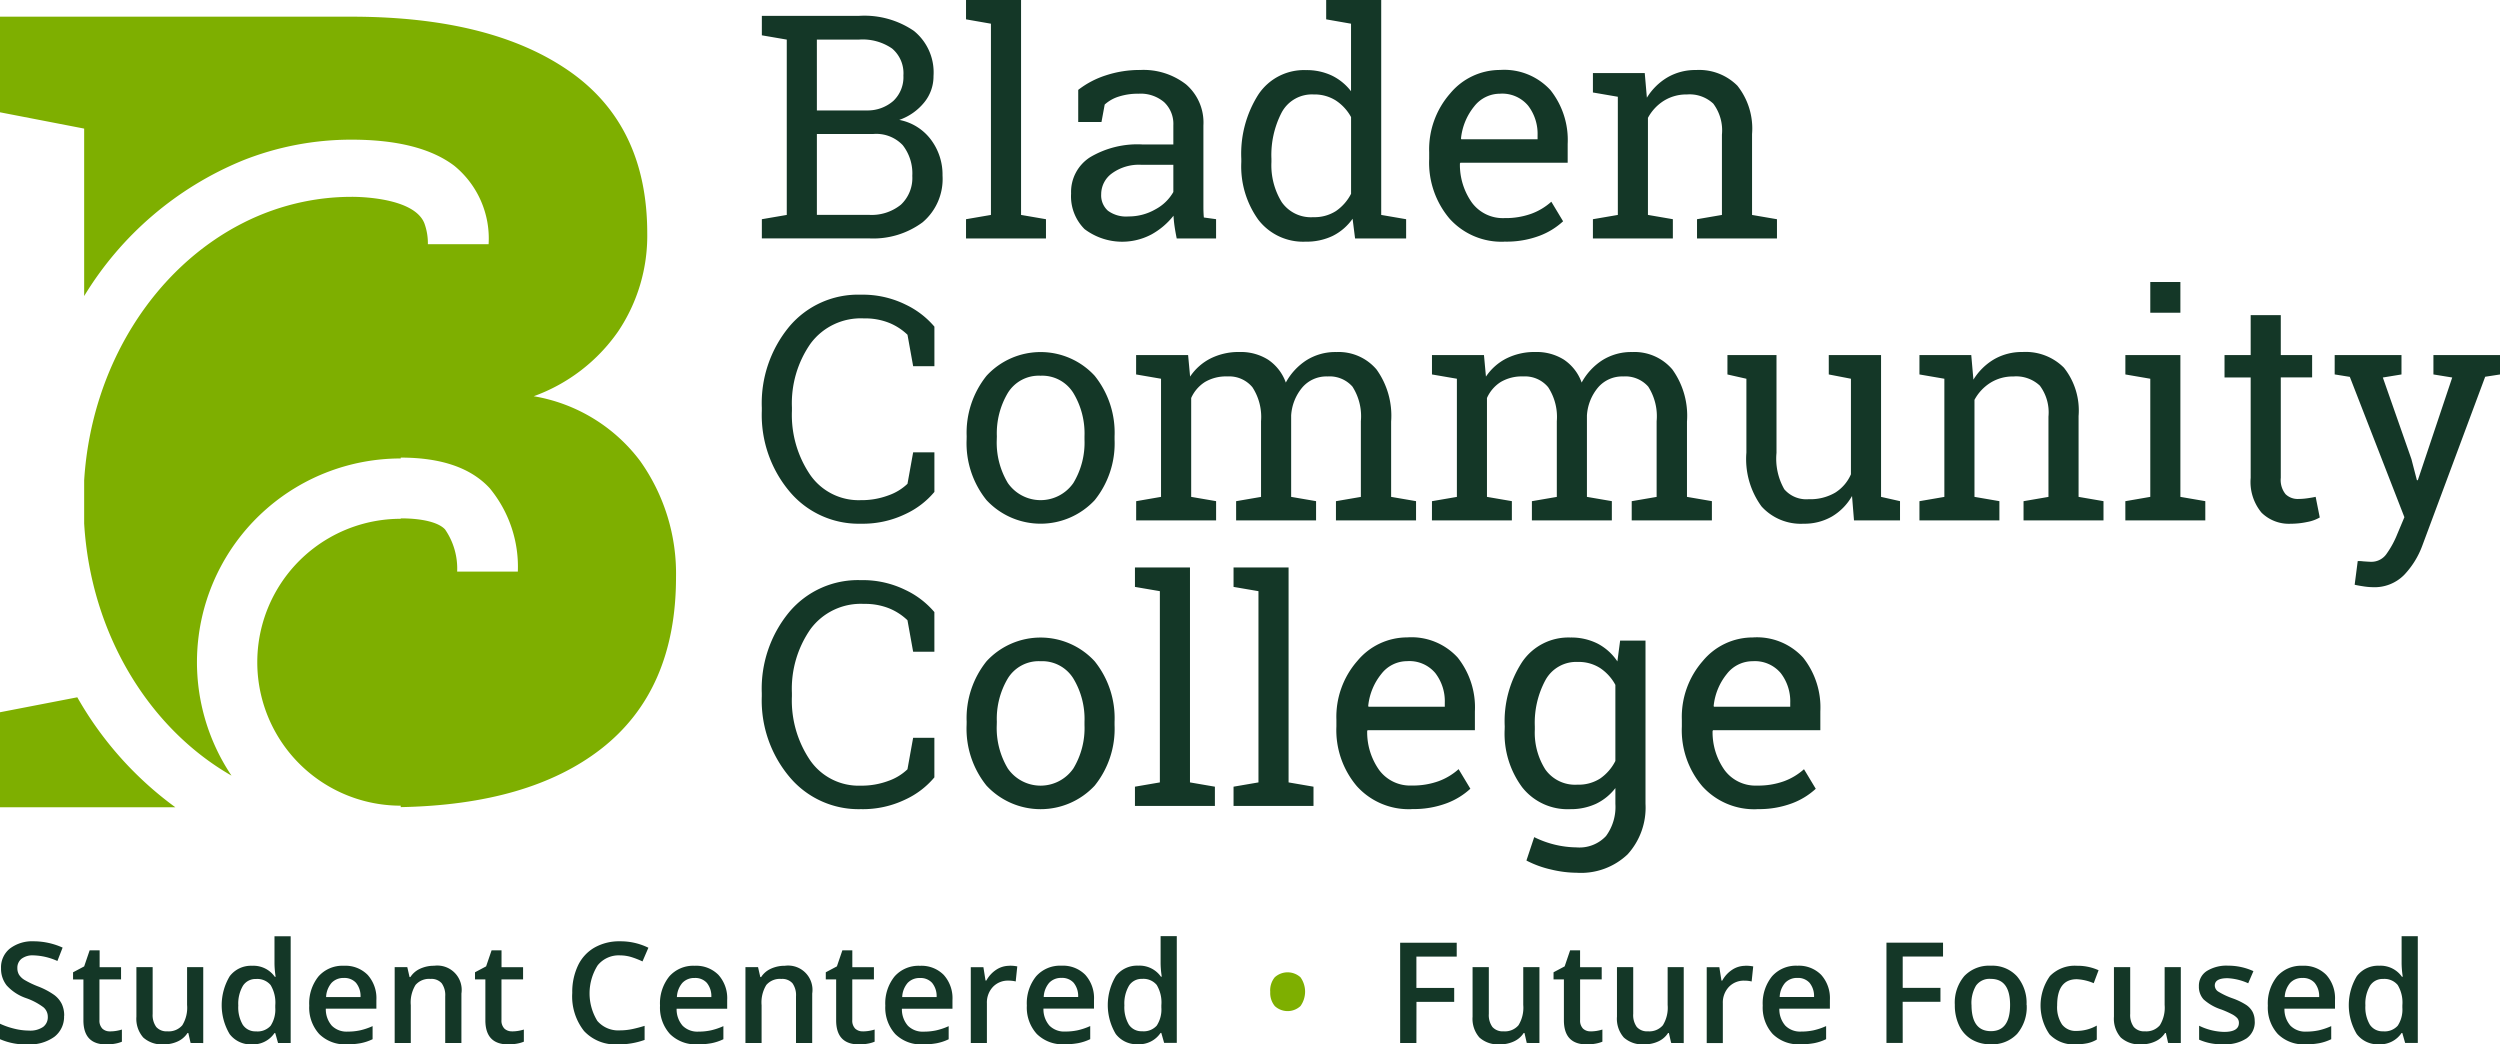 <svg xmlns="http://www.w3.org/2000/svg" width="182.713" height="76.328" viewBox="0 0 182.713 76.328">
  <g id="Group_537" data-name="Group 537" transform="translate(-33.119 -30.286)">
    <path id="Path_835" data-name="Path 835" d="M195.565,46.307l1.821-.313V37.358l-1.821-.313V35.626h3.788l.156,1.8a4.389,4.389,0,0,1,1.514-1.491,4.038,4.038,0,0,1,2.072-.531,3.946,3.946,0,0,1,3.027,1.145,5.026,5.026,0,0,1,1.073,3.536v5.91l1.821.313v1.408h-5.843V46.307l1.821-.313V40.128a3.268,3.268,0,0,0-.632-2.267,2.529,2.529,0,0,0-1.927-.671,3.1,3.1,0,0,0-1.681.458,3.345,3.345,0,0,0-1.168,1.251v7.094l1.821.313v1.408h-5.843Zm-6.793-9.172a2.385,2.385,0,0,0-1.888.933,4.417,4.417,0,0,0-.961,2.34l.022.056h5.575v-.291a3.372,3.372,0,0,0-.693-2.167,2.468,2.468,0,0,0-2.056-.872m.335,10.815a5.1,5.1,0,0,1-4.017-1.681,6.331,6.331,0,0,1-1.491-4.362v-.492a6.2,6.2,0,0,1,1.536-4.3,4.731,4.731,0,0,1,3.637-1.715,4.582,4.582,0,0,1,3.692,1.475,5.859,5.859,0,0,1,1.257,3.932v1.375h-7.843l-.033.056a4.778,4.778,0,0,0,.882,2.865,2.811,2.811,0,0,0,2.38,1.123,5.535,5.535,0,0,0,1.961-.319,4.523,4.523,0,0,0,1.458-.877l.86,1.43a5.28,5.28,0,0,1-1.715,1.056,6.865,6.865,0,0,1-2.564.43m-17.037-5.82a5.135,5.135,0,0,0,.748,2.927,2.6,2.6,0,0,0,2.313,1.106,2.916,2.916,0,0,0,1.653-.447,3.41,3.41,0,0,0,1.106-1.262V38.843a3.406,3.406,0,0,0-1.106-1.207,2.913,2.913,0,0,0-1.631-.447,2.506,2.506,0,0,0-2.329,1.307,6.744,6.744,0,0,0-.754,3.4ZM178,46.273a3.9,3.9,0,0,1-1.447,1.251,4.405,4.405,0,0,1-1.983.424,4.132,4.132,0,0,1-3.458-1.6,6.682,6.682,0,0,1-1.245-4.217v-.234a8.07,8.07,0,0,1,1.245-4.7,4,4,0,0,1,3.48-1.787,4.3,4.3,0,0,1,1.894.4,3.914,3.914,0,0,1,1.4,1.145V32.018L176.07,31.7V30.286h4.022V45.994l1.821.313v1.408h-3.731Zm-16.4-.168a3.914,3.914,0,0,0,2-.525,3.26,3.26,0,0,0,1.3-1.262V42.33h-2.346a3.346,3.346,0,0,0-2.139.626,1.881,1.881,0,0,0-.788,1.519,1.505,1.505,0,0,0,.492,1.212,2.243,2.243,0,0,0,1.486.419m3.542,1.609q-.1-.492-.157-.882t-.078-.782a5.32,5.32,0,0,1-1.592,1.358,4.561,4.561,0,0,1-4.91-.38,3.386,3.386,0,0,1-.983-2.6,3.008,3.008,0,0,1,1.391-2.653,6.777,6.777,0,0,1,3.815-.933H164.9V39.436a2.177,2.177,0,0,0-.671-1.681,2.64,2.64,0,0,0-1.866-.62,4.576,4.576,0,0,0-1.458.212,2.738,2.738,0,0,0-1.022.581l-.235,1.274h-1.7V36.855a6.525,6.525,0,0,1,2-1.055,7.906,7.906,0,0,1,2.547-.4,5.067,5.067,0,0,1,3.329,1.05,3.675,3.675,0,0,1,1.273,3.005v5.82c0,.157,0,.31.005.459s.013.3.028.447l.893.123v1.408ZM149.748,31.7V30.286h4.022V45.994l1.821.313v1.408h-5.843V46.307l1.821-.313V32.018Zm-10.9,8.379v5.91h3.8a3.4,3.4,0,0,0,2.34-.743,2.677,2.677,0,0,0,.833-2.106,3.343,3.343,0,0,0-.7-2.246,2.664,2.664,0,0,0-2.139-.816Zm0-1.721h3.675a2.85,2.85,0,0,0,1.916-.7,2.389,2.389,0,0,0,.732-1.854,2.36,2.36,0,0,0-.827-1.972,3.787,3.787,0,0,0-2.391-.654h-3.106Zm3.106-6.915a6.41,6.41,0,0,1,3.983,1.1,3.9,3.9,0,0,1,1.435,3.3,3.012,3.012,0,0,1-.687,1.938,4.062,4.062,0,0,1-1.815,1.268,3.778,3.778,0,0,1,2.312,1.442,4.244,4.244,0,0,1,.849,2.625,4.142,4.142,0,0,1-1.452,3.413,6.062,6.062,0,0,1-3.932,1.179h-7.821V46.307l1.821-.313V33.18l-1.821-.313V31.448h7.128ZM261.859,57.654l-1.083.167-4.6,12.356a6.218,6.218,0,0,1-1.319,2.123,3.037,3.037,0,0,1-2.312.9,4.748,4.748,0,0,1-.671-.061q-.413-.062-.637-.117l.224-1.732a2.73,2.73,0,0,1,.4.022q.463.034.587.033a1.34,1.34,0,0,0,1.139-.609,6.842,6.842,0,0,0,.759-1.4l.526-1.251-3.989-10.256-1.106-.178V56.234h4.882v1.419l-1.363.223,2.09,5.966.4,1.542h.067l2.514-7.508-1.374-.223V56.234h4.871Zm-16.021-4.335v2.916h2.29v1.631h-2.29v7.34a1.643,1.643,0,0,0,.352,1.2,1.273,1.273,0,0,0,.933.347,4.831,4.831,0,0,0,.654-.05q.363-.05.609-.106l.3,1.508a2.826,2.826,0,0,1-.916.33,5.8,5.8,0,0,1-1.207.129,2.848,2.848,0,0,1-2.133-.81,3.517,3.517,0,0,1-.793-2.542v-7.34h-1.911V56.234h1.911V53.319ZM238.5,53.14h-2.2V50.894h2.2Zm-4.023,13.775L236.3,66.6V57.966l-1.821-.313V56.234H238.5V66.6l1.821.313v1.408h-5.843Zm-15.048,0,1.821-.313V57.966l-1.821-.313V56.234h3.787l.157,1.8a4.388,4.388,0,0,1,1.514-1.491,4.041,4.041,0,0,1,2.073-.53,3.946,3.946,0,0,1,3.027,1.145,5.028,5.028,0,0,1,1.072,3.536V66.6l1.821.313v1.408h-5.843V66.915l1.821-.313V60.737a3.269,3.269,0,0,0-.631-2.267A2.528,2.528,0,0,0,226.3,57.8a3.1,3.1,0,0,0-1.682.459,3.341,3.341,0,0,0-1.167,1.251V66.6l1.821.313v1.408h-5.843Zm-4.927-.379a4.081,4.081,0,0,1-1.469,1.5,4.031,4.031,0,0,1-2.073.526,3.87,3.87,0,0,1-3.072-1.263,5.861,5.861,0,0,1-1.106-3.932v-5.4l-1.386-.313V56.234h3.586v7.151a4.5,4.5,0,0,0,.57,2.659,2.119,2.119,0,0,0,1.776.726,3.619,3.619,0,0,0,1.938-.475,2.976,2.976,0,0,0,1.156-1.346V57.966l-1.62-.313V56.234h3.821V66.6l1.386.313v1.408h-3.363Zm-30.7.379,1.821-.313V57.966l-1.821-.313V56.234h3.8l.145,1.576a3.954,3.954,0,0,1,1.5-1.329,4.591,4.591,0,0,1,2.123-.469,3.74,3.74,0,0,1,2.072.558,3.377,3.377,0,0,1,1.3,1.676,4.485,4.485,0,0,1,1.508-1.631,3.957,3.957,0,0,1,2.189-.6,3.633,3.633,0,0,1,2.928,1.268,5.793,5.793,0,0,1,1.072,3.815V66.6l1.821.313v1.408H198.4V66.915l1.821-.313v-5.53a4.02,4.02,0,0,0-.614-2.53,2.227,2.227,0,0,0-1.821-.743,2.321,2.321,0,0,0-1.849.81,3.52,3.52,0,0,0-.81,2.039V66.6l1.821.313v1.408h-5.843V66.915l1.821-.313v-5.53a3.964,3.964,0,0,0-.632-2.486,2.2,2.2,0,0,0-1.826-.788,3.02,3.02,0,0,0-1.653.414,2.664,2.664,0,0,0-.994,1.162V66.6l1.82.313v1.408H183.8Zm-21.618,0L164,66.6V57.966l-1.821-.313V56.234h3.8l.146,1.576a3.95,3.95,0,0,1,1.5-1.329,4.588,4.588,0,0,1,2.122-.469,3.743,3.743,0,0,1,2.073.558,3.379,3.379,0,0,1,1.3,1.676,4.485,4.485,0,0,1,1.508-1.631,3.96,3.96,0,0,1,2.19-.6,3.632,3.632,0,0,1,2.927,1.268,5.793,5.793,0,0,1,1.072,3.815V66.6l1.821.313v1.408h-5.854V66.915l1.821-.313v-5.53a4.019,4.019,0,0,0-.615-2.53,2.226,2.226,0,0,0-1.821-.743,2.322,2.322,0,0,0-1.849.81,3.52,3.52,0,0,0-.81,2.039V66.6l1.821.313v1.408h-5.843V66.915l1.821-.313v-5.53a3.968,3.968,0,0,0-.631-2.486,2.206,2.206,0,0,0-1.827-.788,3.021,3.021,0,0,0-1.653.414,2.671,2.671,0,0,0-.994,1.162V66.6l1.821.313v1.408h-5.843Zm-10.189-4.5a5.731,5.731,0,0,0,.81,3.173,2.915,2.915,0,0,0,4.787,0,5.7,5.7,0,0,0,.815-3.173v-.246a5.716,5.716,0,0,0-.815-3.161,2.678,2.678,0,0,0-2.4-1.262,2.651,2.651,0,0,0-2.391,1.262,5.774,5.774,0,0,0-.8,3.161Zm-2.2-.246a6.657,6.657,0,0,1,1.452-4.418,5.37,5.37,0,0,1,7.9-.005,6.635,6.635,0,0,1,1.458,4.424v.246a6.622,6.622,0,0,1-1.452,4.424,5.4,5.4,0,0,1-7.91-.006,6.628,6.628,0,0,1-1.452-4.418Zm-2.357-5.117h-1.553l-.414-2.3a4.253,4.253,0,0,0-1.318-.86,4.72,4.72,0,0,0-1.866-.335,4.563,4.563,0,0,0-3.9,1.838,7.619,7.619,0,0,0-1.363,4.664v.257a7.782,7.782,0,0,0,1.335,4.675,4.311,4.311,0,0,0,3.7,1.849,5.583,5.583,0,0,0,2.011-.347,3.849,3.849,0,0,0,1.4-.849l.414-2.3h1.553v2.894a6.094,6.094,0,0,1-2.111,1.614,7.155,7.155,0,0,1-3.263.709,6.579,6.579,0,0,1-5.206-2.346,8.682,8.682,0,0,1-2.034-5.9v-.235a8.787,8.787,0,0,1,2-5.916,6.56,6.56,0,0,1,5.24-2.34,7.066,7.066,0,0,1,3.263.72,6.292,6.292,0,0,1,2.111,1.615Zm59.8,21.559a2.384,2.384,0,0,0-1.888.933,4.418,4.418,0,0,0-.961,2.34l.022.056h5.575v-.291a3.373,3.373,0,0,0-.693-2.167,2.468,2.468,0,0,0-2.056-.871m.335,10.815a5.1,5.1,0,0,1-4.017-1.682,6.329,6.329,0,0,1-1.491-4.363v-.492a6.2,6.2,0,0,1,1.536-4.3,4.731,4.731,0,0,1,3.637-1.715,4.579,4.579,0,0,1,3.692,1.475,5.856,5.856,0,0,1,1.257,3.932v1.374h-7.843l-.033.056a4.779,4.779,0,0,0,.882,2.866,2.811,2.811,0,0,0,2.38,1.123,5.537,5.537,0,0,0,1.961-.319,4.512,4.512,0,0,0,1.458-.877l.86,1.43a5.276,5.276,0,0,1-1.715,1.055,6.849,6.849,0,0,1-2.564.43M191.319,83.6a5.022,5.022,0,0,0,.771,2.927,2.666,2.666,0,0,0,2.346,1.106,2.907,2.907,0,0,0,1.664-.453,3.433,3.433,0,0,0,1.106-1.279V80.341a3.424,3.424,0,0,0-1.106-1.224,2.9,2.9,0,0,0-1.642-.453,2.565,2.565,0,0,0-2.358,1.319,6.567,6.567,0,0,0-.782,3.385Zm-2.2-.234a7.937,7.937,0,0,1,1.274-4.7,4.085,4.085,0,0,1,3.519-1.787,4.283,4.283,0,0,1,2,.447,3.929,3.929,0,0,1,1.441,1.3l.2-1.52h1.855V89.033a5.077,5.077,0,0,1-1.307,3.692,4.948,4.948,0,0,1-3.721,1.347,8.226,8.226,0,0,1-1.888-.241,7.338,7.338,0,0,1-1.787-.653l.569-1.71a7.131,7.131,0,0,0,3.084.749,2.655,2.655,0,0,0,2.162-.827,3.6,3.6,0,0,0,.687-2.357V87.882a3.908,3.908,0,0,1-1.419,1.151,4.4,4.4,0,0,1-1.9.391,4.216,4.216,0,0,1-3.5-1.609,6.587,6.587,0,0,1-1.274-4.212Zm-7.128-4.759a2.384,2.384,0,0,0-1.888.933,4.413,4.413,0,0,0-.961,2.34l.022.056h5.575v-.291a3.373,3.373,0,0,0-.693-2.167,2.468,2.468,0,0,0-2.056-.871m.335,10.815a5.1,5.1,0,0,1-4.017-1.682,6.329,6.329,0,0,1-1.491-4.363v-.492a6.2,6.2,0,0,1,1.536-4.3,4.731,4.731,0,0,1,3.637-1.715,4.579,4.579,0,0,1,3.692,1.475,5.856,5.856,0,0,1,1.257,3.932v1.374H179.1l-.033.056a4.78,4.78,0,0,0,.882,2.866,2.812,2.812,0,0,0,2.38,1.123,5.537,5.537,0,0,0,1.961-.319,4.513,4.513,0,0,0,1.458-.877l.86,1.43a5.279,5.279,0,0,1-1.715,1.055,6.854,6.854,0,0,1-2.564.43M169.3,73.18V71.76h4.022V87.468l1.821.313v1.408H169.3V87.781l1.821-.313V73.492Zm-7.206,0V71.76h4.022V87.468l1.821.313v1.408h-5.843V87.781l1.821-.313V73.492Zm-10.1,10.1a5.731,5.731,0,0,0,.81,3.173,2.914,2.914,0,0,0,4.787,0,5.7,5.7,0,0,0,.816-3.173v-.246a5.716,5.716,0,0,0-.816-3.161,2.677,2.677,0,0,0-2.4-1.262,2.649,2.649,0,0,0-2.391,1.262,5.774,5.774,0,0,0-.8,3.161Zm-2.2-.246a6.654,6.654,0,0,1,1.452-4.418,5.37,5.37,0,0,1,7.9-.005,6.632,6.632,0,0,1,1.458,4.424v.246a6.622,6.622,0,0,1-1.453,4.424,5.4,5.4,0,0,1-7.909-.006,6.625,6.625,0,0,1-1.452-4.418Zm-2.358-5.117h-1.553l-.414-2.3a4.253,4.253,0,0,0-1.318-.86,4.72,4.72,0,0,0-1.866-.335,4.563,4.563,0,0,0-3.9,1.838,7.619,7.619,0,0,0-1.363,4.664v.257a7.785,7.785,0,0,0,1.335,4.676,4.312,4.312,0,0,0,3.7,1.849,5.594,5.594,0,0,0,2.011-.346,3.857,3.857,0,0,0,1.4-.85l.414-2.3h1.553V87.1a6.094,6.094,0,0,1-2.111,1.614,7.155,7.155,0,0,1-3.263.709,6.579,6.579,0,0,1-5.206-2.346,8.682,8.682,0,0,1-2.034-5.9v-.235a8.787,8.787,0,0,1,2-5.916,6.56,6.56,0,0,1,5.24-2.34,7.06,7.06,0,0,1,3.263.72,6.284,6.284,0,0,1,2.111,1.614Z" transform="translate(-46.027)" fill="#143727"/>
    <path id="Path_836" data-name="Path 836" d="M79.927,65.014a12.266,12.266,0,0,0-7.8-4.762A12.818,12.818,0,0,0,78.3,55.509a12.532,12.532,0,0,0,2.123-7.163q0-7.9-5.715-11.866T58.795,32.512H33.119V39.5l6.151,1.191V52.93a24.4,24.4,0,0,1,11.588-9.908A21.449,21.449,0,0,1,58.795,41.5q5,0,7.521,1.905a6.862,6.862,0,0,1,2.513,5.734H64.391A4.273,4.273,0,0,0,64.13,47.6c-.026-.062-.053-.118-.08-.169l-.009-.017a1.815,1.815,0,0,0-.212-.3c-1.279-1.5-5.035-1.435-5.035-1.435a17.261,17.261,0,0,0-2.607.2q-.448.069-.888.16A17.7,17.7,0,0,0,50.858,47.6C44.416,50.877,39.8,58,39.27,66.4V69.55c.484,8.071,4.74,14.974,10.769,18.43A14.886,14.886,0,0,1,62.406,64.8v-.063q4.444,0,6.508,2.242a9.02,9.02,0,0,1,2.051,6.092H66.53a5.041,5.041,0,0,0-.884-3.085c-.472-.513-1.653-.808-3.24-.808v.031a10.483,10.483,0,0,0,0,20.967v.106q9.4-.18,14.643-4.255,5.477-4.266,5.477-12.56a14.2,14.2,0,0,0-2.6-8.452M45.936,90.293H33.119V83.348l5.65-1.093a25.53,25.53,0,0,0,7.166,8.038" transform="translate(0 -1.007)" fill="#7eaf00"/>
    <path id="Path_837" data-name="Path 837" d="M37.81,161.094a1.972,1.972,0,0,0-.175-.862,1.848,1.848,0,0,0-.551-.657,5.434,5.434,0,0,0-1.183-.626,6.652,6.652,0,0,1-.993-.476,1.231,1.231,0,0,1-.4-.383.941.941,0,0,1-.12-.489.831.831,0,0,1,.3-.67,1.34,1.34,0,0,1,.882-.252,4.574,4.574,0,0,1,1.744.411l.381-.978a5.147,5.147,0,0,0-2.1-.461,2.7,2.7,0,0,0-1.749.527,1.755,1.755,0,0,0-.651,1.444,1.961,1.961,0,0,0,.411,1.253,3.394,3.394,0,0,0,1.413.927,4.684,4.684,0,0,1,1.283.677.911.911,0,0,1,.311.7.883.883,0,0,1-.338.727,1.672,1.672,0,0,1-1.05.27,4.54,4.54,0,0,1-1.05-.135,5.522,5.522,0,0,1-1.065-.371V162.8a4.642,4.642,0,0,0,2.035.386,3.075,3.075,0,0,0,1.949-.556,1.845,1.845,0,0,0,.707-1.534m3.359,1.138a.777.777,0,0,1-.559-.2.833.833,0,0,1-.214-.629v-2.967h1.579v-.892H40.4v-1.233H39.67l-.4,1.173-.812.431v.522h.757v2.987q0,1.764,1.674,1.764a3.486,3.486,0,0,0,.639-.057,2.441,2.441,0,0,0,.5-.143V162.1a2.881,2.881,0,0,1-.862.135m6.807.852V157.54H46.792V160.3a2.444,2.444,0,0,1-.348,1.486,1.3,1.3,0,0,1-1.09.444,1,1,0,0,1-.817-.319,1.484,1.484,0,0,1-.261-.955V157.54H43.088v3.623a2.074,2.074,0,0,0,.5,1.519,2.029,2.029,0,0,0,1.5.5,2.335,2.335,0,0,0,1.035-.221,1.67,1.67,0,0,0,.7-.607h.06l.165.727Zm3.865-.852a1.284,1.284,0,0,0,1.058-.408,2.155,2.155,0,0,0,.341-1.326v-.165a2.487,2.487,0,0,0-.341-1.488,1.263,1.263,0,0,0-1.068-.441,1.085,1.085,0,0,0-.957.5,2.584,2.584,0,0,0-.336,1.436,2.511,2.511,0,0,0,.326,1.406,1.1,1.1,0,0,0,.977.484m-.316.952a1.93,1.93,0,0,1-1.619-.752,4.121,4.121,0,0,1,.007-4.233,1.95,1.95,0,0,1,1.631-.76,1.911,1.911,0,0,1,1.664.807h.06a7.132,7.132,0,0,1-.085-.943v-2.02h1.183v7.8h-.922l-.206-.727h-.055a1.884,1.884,0,0,1-1.659.827m6.731-4.852a1.182,1.182,0,0,0-.9.356,1.7,1.7,0,0,0-.4,1.037h2.517a1.537,1.537,0,0,0-.331-1.04,1.133,1.133,0,0,0-.882-.354m.216,4.852a2.684,2.684,0,0,1-2.023-.754,2.868,2.868,0,0,1-.729-2.078,3.139,3.139,0,0,1,.677-2.135,2.336,2.336,0,0,1,1.859-.777,2.284,2.284,0,0,1,1.734.667,2.546,2.546,0,0,1,.637,1.834v.637H56.932a1.816,1.816,0,0,0,.436,1.24,1.517,1.517,0,0,0,1.157.434,4.266,4.266,0,0,0,.915-.093,4.773,4.773,0,0,0,.91-.308v.957a3.6,3.6,0,0,1-.872.291,5.382,5.382,0,0,1-1.007.085m8.371-3.714a1.779,1.779,0,0,0-1.995-2.03,2.392,2.392,0,0,0-1.023.216,1.643,1.643,0,0,0-.712.611h-.06l-.166-.726h-.922v5.543h1.178v-2.762a2.432,2.432,0,0,1,.346-1.479,1.3,1.3,0,0,1,1.093-.441,1,1,0,0,1,.819.316,1.491,1.491,0,0,1,.258.957v3.408h1.183Zm3.7,2.762a.777.777,0,0,1-.559-.2.833.833,0,0,1-.214-.629v-2.967h1.579v-.892H69.773v-1.233h-.726l-.4,1.173-.812.431v.522h.757v2.987q0,1.764,1.674,1.764a3.486,3.486,0,0,0,.639-.057,2.441,2.441,0,0,0,.5-.143V162.1a2.884,2.884,0,0,1-.862.135m7.879-5.554a2.842,2.842,0,0,1,.87.132,6.415,6.415,0,0,1,.784.309l.431-1a4.62,4.62,0,0,0-2.075-.471,3.66,3.66,0,0,0-1.86.456,2.986,2.986,0,0,0-1.21,1.313,4.5,4.5,0,0,0-.419,2,4.077,4.077,0,0,0,.862,2.789,3.123,3.123,0,0,0,2.471.975,5.507,5.507,0,0,0,1.954-.326V161.83q-.471.146-.907.238a4.359,4.359,0,0,1-.9.093,2.01,2.01,0,0,1-1.647-.691,3.843,3.843,0,0,1,.022-4.06,1.977,1.977,0,0,1,1.624-.731m5.469,1.654a1.183,1.183,0,0,0-.9.356,1.694,1.694,0,0,0-.4,1.037h2.516a1.531,1.531,0,0,0-.331-1.04,1.132,1.132,0,0,0-.882-.354m.215,4.852a2.684,2.684,0,0,1-2.023-.754,2.866,2.866,0,0,1-.729-2.078,3.14,3.14,0,0,1,.677-2.135,2.336,2.336,0,0,1,1.86-.777,2.284,2.284,0,0,1,1.734.667,2.544,2.544,0,0,1,.637,1.834v.637H82.57a1.819,1.819,0,0,0,.436,1.24,1.518,1.518,0,0,0,1.158.434,4.268,4.268,0,0,0,.914-.093,4.774,4.774,0,0,0,.91-.308v.957a3.608,3.608,0,0,1-.872.291,5.386,5.386,0,0,1-1.007.085m8.371-3.714a1.779,1.779,0,0,0-2-2.03,2.387,2.387,0,0,0-1.022.216,1.641,1.641,0,0,0-.712.611h-.06l-.165-.726H87.6v5.543H88.78v-2.762a2.437,2.437,0,0,1,.345-1.479,1.3,1.3,0,0,1,1.093-.441,1,1,0,0,1,.819.316,1.491,1.491,0,0,1,.258.957v3.408h1.183Zm3.7,2.762a.778.778,0,0,1-.559-.2.833.833,0,0,1-.213-.629v-2.967H96.99v-.892H95.411v-1.233h-.727l-.4,1.173-.812.431v.522h.757v2.987q0,1.764,1.674,1.764a3.482,3.482,0,0,0,.639-.057,2.431,2.431,0,0,0,.5-.143V162.1a2.879,2.879,0,0,1-.862.135m4.176-3.9a1.183,1.183,0,0,0-.9.356,1.694,1.694,0,0,0-.4,1.037h2.516a1.531,1.531,0,0,0-.331-1.04,1.132,1.132,0,0,0-.882-.354m.215,4.852a2.684,2.684,0,0,1-2.023-.754,2.868,2.868,0,0,1-.729-2.078,3.139,3.139,0,0,1,.677-2.135,2.337,2.337,0,0,1,1.86-.777,2.284,2.284,0,0,1,1.734.667,2.544,2.544,0,0,1,.637,1.834v.637H99.035a1.819,1.819,0,0,0,.436,1.24,1.518,1.518,0,0,0,1.158.434,4.265,4.265,0,0,0,.914-.093,4.774,4.774,0,0,0,.91-.308v.957a3.6,3.6,0,0,1-.872.291,5.382,5.382,0,0,1-1.007.085m6.306-5.744a1.71,1.71,0,0,0-.955.291,2.2,2.2,0,0,0-.719.787h-.06l-.155-.977h-.922v5.543h1.178v-2.9a1.665,1.665,0,0,1,.438-1.2,1.508,1.508,0,0,1,1.145-.461,2.209,2.209,0,0,1,.522.06l.115-1.1a2.833,2.833,0,0,0-.586-.05m3.819.892a1.183,1.183,0,0,0-.9.356,1.694,1.694,0,0,0-.4,1.037h2.516a1.531,1.531,0,0,0-.331-1.04,1.132,1.132,0,0,0-.882-.354m.215,4.852a2.684,2.684,0,0,1-2.023-.754,2.868,2.868,0,0,1-.729-2.078,3.14,3.14,0,0,1,.677-2.135,2.336,2.336,0,0,1,1.86-.777,2.284,2.284,0,0,1,1.734.667,2.544,2.544,0,0,1,.637,1.834v.637h-3.694a1.819,1.819,0,0,0,.436,1.24,1.518,1.518,0,0,0,1.158.434,4.268,4.268,0,0,0,.914-.093,4.773,4.773,0,0,0,.91-.308v.957a3.6,3.6,0,0,1-.872.291,5.386,5.386,0,0,1-1.007.085m5.679-.952a1.283,1.283,0,0,0,1.058-.408,2.152,2.152,0,0,0,.341-1.326v-.165a2.487,2.487,0,0,0-.341-1.488,1.263,1.263,0,0,0-1.068-.441,1.084,1.084,0,0,0-.957.5,2.579,2.579,0,0,0-.336,1.436,2.511,2.511,0,0,0,.326,1.406,1.1,1.1,0,0,0,.977.484m-.316.952a1.931,1.931,0,0,1-1.619-.752,4.121,4.121,0,0,1,.007-4.233,1.95,1.95,0,0,1,1.632-.76,1.91,1.91,0,0,1,1.664.807h.061a7.054,7.054,0,0,1-.085-.943v-2.02h1.183v7.8H118.2l-.206-.727h-.055a1.884,1.884,0,0,1-1.659.827" transform="translate(0 -56.57)" fill="#143727"/>
    <path id="Path_838" data-name="Path 838" d="M202.7,161.513a1.5,1.5,0,0,0,.336,1.055,1.38,1.38,0,0,0,1.874-.007,1.809,1.809,0,0,0,0-2.1,1.4,1.4,0,0,0-1.882,0,1.507,1.507,0,0,0-.331,1.053" transform="translate(-76.744 -58.749)" fill="#7eaf00"/>
    <path id="Path_839" data-name="Path 839" d="M221.243,160.076H224v-1.018h-2.762v-2.29h2.947v-1.013h-4.135v7.328h1.188Zm8.987,3.008V157.54h-1.183V160.3a2.444,2.444,0,0,1-.348,1.486,1.3,1.3,0,0,1-1.09.444,1,1,0,0,1-.817-.319,1.48,1.48,0,0,1-.261-.955V157.54h-1.188v3.623a2.076,2.076,0,0,0,.5,1.519,2.031,2.031,0,0,0,1.5.5,2.336,2.336,0,0,0,1.035-.221,1.67,1.67,0,0,0,.7-.607h.06l.165.727Zm3.744-.852a.778.778,0,0,1-.559-.2.833.833,0,0,1-.213-.629v-2.967h1.579v-.892H233.2v-1.233h-.727l-.4,1.173-.812.431v.522h.757v2.987q0,1.764,1.674,1.764a3.482,3.482,0,0,0,.639-.057,2.432,2.432,0,0,0,.5-.143V162.1a2.879,2.879,0,0,1-.862.135m6.807.852V157.54H239.6V160.3a2.444,2.444,0,0,1-.348,1.486,1.3,1.3,0,0,1-1.09.444,1,1,0,0,1-.817-.319,1.48,1.48,0,0,1-.261-.955V157.54h-1.188v3.623a2.076,2.076,0,0,0,.5,1.519,2.031,2.031,0,0,0,1.5.5,2.337,2.337,0,0,0,1.035-.221,1.67,1.67,0,0,0,.7-.607h.06l.165.727Zm4.491-5.643a1.71,1.71,0,0,0-.955.291,2.2,2.2,0,0,0-.719.787h-.06l-.155-.977h-.922v5.543h1.178v-2.9a1.665,1.665,0,0,1,.438-1.2,1.508,1.508,0,0,1,1.145-.461,2.209,2.209,0,0,1,.522.06l.115-1.1a2.833,2.833,0,0,0-.586-.05m3.82.892a1.183,1.183,0,0,0-.9.356,1.694,1.694,0,0,0-.4,1.037H250.3a1.532,1.532,0,0,0-.331-1.04,1.133,1.133,0,0,0-.882-.354m.215,4.852a2.684,2.684,0,0,1-2.023-.754,2.868,2.868,0,0,1-.729-2.078,3.14,3.14,0,0,1,.677-2.135,2.336,2.336,0,0,1,1.86-.777,2.284,2.284,0,0,1,1.734.667,2.544,2.544,0,0,1,.637,1.834v.637h-3.694a1.819,1.819,0,0,0,.436,1.24,1.518,1.518,0,0,0,1.158.434,4.269,4.269,0,0,0,.914-.093,4.774,4.774,0,0,0,.91-.308v.957a3.6,3.6,0,0,1-.872.291,5.386,5.386,0,0,1-1.007.085m7.473-3.108h2.762v-1.018H256.78v-2.29h2.947v-1.013h-4.135v7.328h1.188Zm5.033.226q0,1.919,1.418,1.92,1.4,0,1.4-1.92,0-1.9-1.413-1.9a1.206,1.206,0,0,0-1.075.491,2.5,2.5,0,0,0-.333,1.409m4.035,0a3.027,3.027,0,0,1-.7,2.12,2.5,2.5,0,0,1-1.94.761,2.654,2.654,0,0,1-1.374-.351,2.312,2.312,0,0,1-.917-1.007,3.428,3.428,0,0,1-.321-1.524,3,3,0,0,1,.692-2.105,2.51,2.51,0,0,1,1.95-.757,2.44,2.44,0,0,1,1.9.775,2.99,2.99,0,0,1,.7,2.087m3.589,2.882a4.077,4.077,0,0,0,.87-.08,2.34,2.34,0,0,0,.674-.266V161.81a3.009,3.009,0,0,1-1.489.391,1.241,1.241,0,0,1-1.05-.469,2.289,2.289,0,0,1-.358-1.4q0-1.91,1.439-1.91a3.568,3.568,0,0,1,1.233.291l.356-.947a3.7,3.7,0,0,0-1.579-.326,2.537,2.537,0,0,0-1.977.752,3.721,3.721,0,0,0-.03,4.258,2.425,2.425,0,0,0,1.912.734m7.684-.1V157.54h-1.182V160.3a2.444,2.444,0,0,1-.349,1.486,1.3,1.3,0,0,1-1.09.444,1,1,0,0,1-.817-.319,1.48,1.48,0,0,1-.261-.955V157.54h-1.188v3.623a2.076,2.076,0,0,0,.5,1.519,2.031,2.031,0,0,0,1.5.5,2.336,2.336,0,0,0,1.035-.221,1.67,1.67,0,0,0,.7-.607h.06l.165.727Zm5.4-1.579a1.474,1.474,0,0,0-.151-.689,1.447,1.447,0,0,0-.461-.509,4.825,4.825,0,0,0-1-.486,5.383,5.383,0,0,1-1.06-.5.535.535,0,0,1-.244-.442q0-.531.932-.531a4.118,4.118,0,0,1,1.509.371l.381-.887a4.415,4.415,0,0,0-1.85-.4,2.725,2.725,0,0,0-1.561.394,1.266,1.266,0,0,0-.573,1.105,1.373,1.373,0,0,0,.338.962,3.548,3.548,0,0,0,1.3.742,6.9,6.9,0,0,1,.766.34,1.418,1.418,0,0,1,.4.291.521.521,0,0,1,.12.351q0,.657-1.088.656a4.373,4.373,0,0,1-1.82-.451v1.018a4.011,4.011,0,0,0,1.78.336,2.831,2.831,0,0,0,1.694-.434,1.449,1.449,0,0,0,.592-1.245M286,158.332a1.183,1.183,0,0,0-.9.356,1.694,1.694,0,0,0-.4,1.037h2.516a1.531,1.531,0,0,0-.331-1.04,1.132,1.132,0,0,0-.882-.354m.215,4.852a2.684,2.684,0,0,1-2.023-.754,2.866,2.866,0,0,1-.729-2.078,3.14,3.14,0,0,1,.677-2.135,2.336,2.336,0,0,1,1.86-.777,2.284,2.284,0,0,1,1.734.667,2.544,2.544,0,0,1,.637,1.834v.637h-3.694a1.819,1.819,0,0,0,.436,1.24,1.518,1.518,0,0,0,1.158.434,4.268,4.268,0,0,0,.914-.093,4.773,4.773,0,0,0,.91-.308v.957a3.6,3.6,0,0,1-.872.291,5.386,5.386,0,0,1-1.007.085m5.679-.952a1.283,1.283,0,0,0,1.058-.408,2.148,2.148,0,0,0,.341-1.326v-.165a2.483,2.483,0,0,0-.341-1.488,1.263,1.263,0,0,0-1.068-.441,1.084,1.084,0,0,0-.957.5,2.58,2.58,0,0,0-.336,1.436,2.511,2.511,0,0,0,.326,1.406,1.1,1.1,0,0,0,.977.484m-.316.952a1.931,1.931,0,0,1-1.619-.752,4.12,4.12,0,0,1,.008-4.233,1.949,1.949,0,0,1,1.631-.76,1.91,1.91,0,0,1,1.664.807h.061a7.059,7.059,0,0,1-.085-.943v-2.02h1.183v7.8H293.5l-.206-.727h-.055a1.884,1.884,0,0,1-1.659.827" transform="translate(-84.601 -56.57)" fill="#143727"/>
  </g>
</svg>
